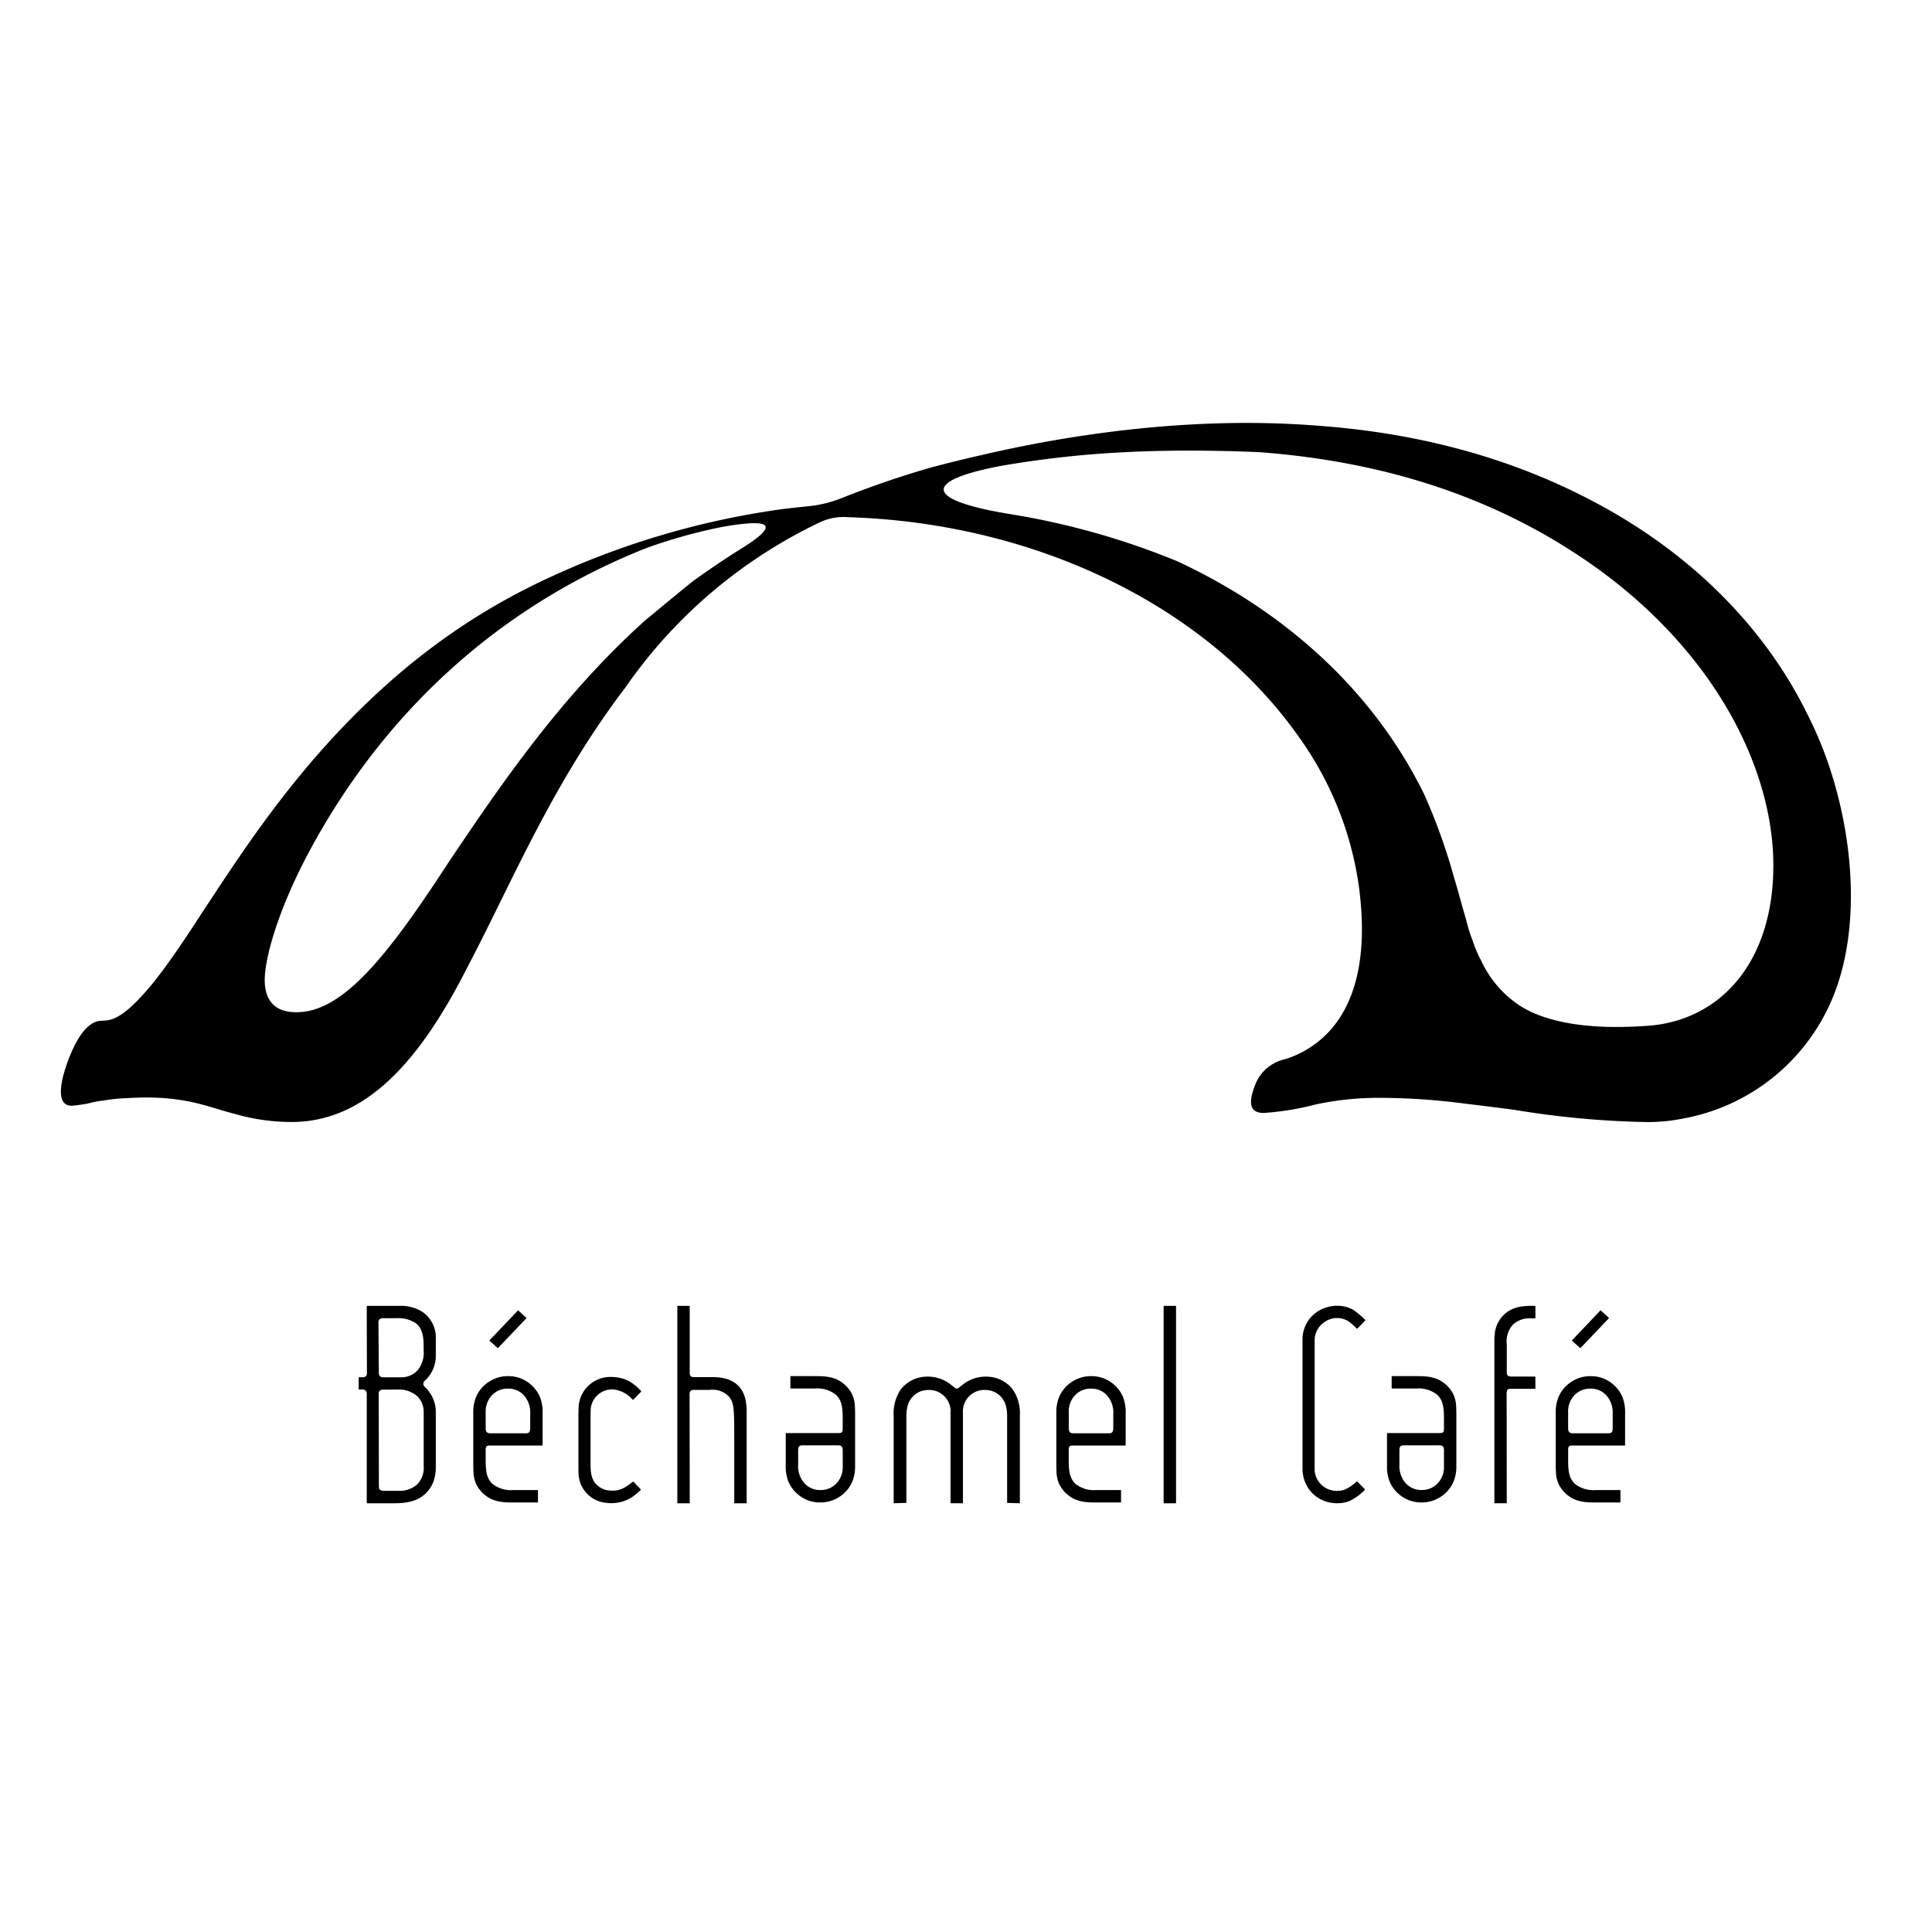 <svg xmlns="http://www.w3.org/2000/svg" xmlns:xlink="http://www.w3.org/1999/xlink" width="297" height="297" viewBox="0 0 297 297">
  <defs>
    <clipPath id="clip-path">
      <rect id="長方形_156" data-name="長方形 156" width="275.171" height="166.077"/>
    </clipPath>
  </defs>
  <g id="グループ_3941" data-name="グループ 3941" transform="translate(-72.7 -68.7)">
    <g id="グループ_1048" data-name="グループ 1048" transform="translate(82.06 133.716)">
      <g id="グループ_1048-2" data-name="グループ 1048" transform="translate(0 0)" clip-path="url(#clip-path)">
        <path id="パス_3330" data-name="パス 3330" d="M268.826,45.474a.069.069,0,0,1-.008-.017c-.107-.215-.206-.44-.315-.651-.028-.053-.053-.1-.08-.146-6.217-12.642-17.174-24.27-32.57-32.44C221.89,4.768,207.269,1.467,193.4.44l.049-.005c-.32-.026-.635-.043-.954-.065l-.324-.022c-18.52-1.329-36.877,1.367-50.836,4.639-2.633.593-5.21,1.228-7.712,1.907l-.261.074q-2.3.67-4.57,1.412c-.133.041-.252.082-.383.122-3.342,1.108-6.4,2.257-8.527,3.11h0a18.608,18.608,0,0,1-4.739,1.169c-1.657.17-3.651.382-4.471.5h-.008A125.989,125.989,0,0,0,75.577,23.542,99.325,99.325,0,0,0,60.96,31.72c-.014.009-.028.018-.045.027l.01,0q-4.025,2.724-7.867,5.907c-15.476,12.9-24.808,27.74-31.517,37.882-2.134,3.307-4.069,6.183-5.844,8.57l-.021.031-.241.313a42.371,42.371,0,0,1-3.691,4.374c-3.2,3.276-4.578,3.016-5.786,3.095-1.723.224-3.4,2.189-4.876,6.173-1.646,4.482-1.389,6.885.582,6.877a23.231,23.231,0,0,0,2.567-.365,15.739,15.739,0,0,1,2.224-.427l.128-.014A24.683,24.683,0,0,1,10.2,103.8c8.06-.525,11.894,1.145,15.487,2.141.773.208,1.54.415,2.318.623a31.844,31.844,0,0,0,7.353.9c11.309.066,19.679-9.047,27.145-23.819,6.65-12.577,12.979-28.177,24.319-43.025l-.027.023A76.223,76.223,0,0,1,117,15.128a8.487,8.487,0,0,1,3.98-.637c28.612.856,55.277,13.491,69.609,34.178a51.6,51.6,0,0,1,8.893,22.2c.014.1.034.186.048.286.012.083.018.162.028.246.028.224.056.449.083.673,2.265,18.929-6.659,23.874-10.4,25.373-.025.01-.047.021-.071.028l-.014,0c-.375.148-.757.276-1.14.384a6.34,6.34,0,0,0-4.5,4.1c-1.041,2.739-.67,4.129,1.422,4.116a43.29,43.29,0,0,0,7.98-1.307,45.719,45.719,0,0,1,9.054-1.013,100.606,100.606,0,0,1,13.739.872q3.834.458,7.705.963a138.37,138.37,0,0,0,19.856,1.875,26.931,26.931,0,0,0,5.941-.5A30.859,30.859,0,0,0,272.226,88.71c5.4-12.578,2.846-30.7-3.4-43.236M89.619,30.533c-12.678,11.478-21.786,24.738-30.01,37-9.342,14.34-16.376,23.328-23.69,23.049-3.114-.065-4.729-1.921-4.574-5.387.163-3.416,2.12-10.62,7.121-19.852C51.043,42.263,69.668,27.221,90.2,19.162a81.438,81.438,0,0,1,11.729-3.227c4.969-.827,9.595-1.145,3.536,2.833l-.075.05c-2.59,1.6-5.331,3.427-8.225,5.507-3.788,3.065-7.035,5.778-7.543,6.206m173.61,38.743c-.466,14.5-8.817,22.863-19.729,23.431-8.549.581-14.886-.509-18.926-2.933a16.553,16.553,0,0,1-6.3-7.24c-.038-.066-.075-.126-.113-.194a18.97,18.97,0,0,1-1.074-2.554c-.276-.738-.541-1.5-.784-2.295-.078-.343-.177-.673-.256-1.012-.523-1.794-1.07-3.812-1.692-5.964-.066-.2-.12-.406-.186-.6-.032-.126-.065-.246-.1-.369a90.979,90.979,0,0,0-4.443-12.335c-7.823-16.041-21.5-28.281-38.039-35.956a115.949,115.949,0,0,0-25.177-7.155c-.056-.01-.092-.018-.158-.028-13.266-2.112-14.186-5.1-1.758-7.462A155.52,155.52,0,0,1,164.5,4.455l.225-.017.217-.006c1.557-.065,3.105-.115,4.644-.142.181,0,.36,0,.541-.006q1.98-.033,3.935-.026c.434,0,.859,0,1.29.009q1.639.012,3.26.048c.421.009.841.017,1.261.028,1.412.039,2.816.087,4.2.146h.076c16.583,1.241,35.5,5.705,52.832,18.456,18.7,13.893,26.756,32.1,26.246,46.329" transform="translate(0 -0.001)"/>
        <path id="パス_3331" data-name="パス 3331" d="M155.96,131.938c-.083-.088-.157-.083-.247,0v0a6.37,6.37,0,0,1-1.4,1,2.646,2.646,0,0,1-.689.268.084.084,0,0,0-.027.01v0a3.667,3.667,0,0,1-.819.092,3.375,3.375,0,0,1-2.44-.984,3.258,3.258,0,0,1-1.006-2.419V110.217a3.341,3.341,0,0,1,1.006-2.44,3.45,3.45,0,0,1,.843-.624,3.257,3.257,0,0,1,2.75-.206.182.182,0,0,0,.038.013l.016.005v0a2.362,2.362,0,0,1,.531.273,8.526,8.526,0,0,1,1.252,1.085l0,0c.067.069.141.032.216-.043l1.068-1.1c.078-.082.072-.132.012-.2a13.987,13.987,0,0,0-1.63-1.394,5.025,5.025,0,0,0-1.878-.69,6.5,6.5,0,0,0-.779-.043c-.091,0-.18,0-.268.005l.005-.005c-.048,0-.091.01-.14.016a5.213,5.213,0,0,0-1.236.239,5.114,5.114,0,0,0-3.671,5.049c0,.014,0,.03,0,.045V129.9a5.411,5.411,0,0,0,.405,2.08,5.119,5.119,0,0,0,2.827,2.827,5.41,5.41,0,0,0,2.08.4,5.861,5.861,0,0,0,.989-.08l.008,0a4.121,4.121,0,0,0,.945-.276,8.392,8.392,0,0,0,2.23-1.588c.128-.116.106-.2.043-.265Z" transform="translate(43.403 30.864)"/>
        <path id="パス_3332" data-name="パス 3332" d="M83.825,120.132c-.188-1.939-1.12-4.313-5.2-4.313H75.766c-.421,0-.646-.185-.646-.576v-10.3c0-.048-.019-.074-.072-.074h-1.76c-.061,0-.072.03-.072.074v30.2a.067.067,0,0,0,.072.075h1.76c.053,0,.072-.012.072-.075l-.022-16.71c0-.334.1-.65.617-.65h2.476a3.5,3.5,0,0,1,2.888.96c.025.025.045.053.071.078.788.971.815,1.8.815,6.7v9.619c0,.058.021.075.074.075H83.8c.065,0,.074-.017.074-.075V121.02c0-.251-.025-.646-.048-.888" transform="translate(21.549 30.864)"/>
        <path id="パス_3333" data-name="パス 3333" d="M132.827,104.868h-1.78a.069.069,0,0,0-.074.074v30.2c0,.053.026.075.074.075h1.759a.073.073,0,0,0,.074-.075v-30.2c0-.05-.01-.074-.053-.074" transform="translate(38.549 30.864)"/>
        <path id="パス_3334" data-name="パス 3334" d="M56.576,106.541l-1.223-1.105a.068.068,0,0,0-.1,0l-4.33,4.555a.053.053,0,0,0,0,.085l1.211,1.092a.066.066,0,0,0,.1,0l4.341-4.555a.054.054,0,0,0,0-.074" transform="translate(14.981 31.024)"/>
        <path id="パス_3335" data-name="パス 3335" d="M185.143,106.541l-1.223-1.105a.068.068,0,0,0-.1,0l-4.33,4.555a.053.053,0,0,0,0,.085l1.211,1.092a.066.066,0,0,0,.1,0l4.341-4.555a.054.054,0,0,0,0-.074" transform="translate(52.821 31.024)"/>
        <path id="パス_3336" data-name="パス 3336" d="M47.225,112.439V110a4.777,4.777,0,0,0-2.027-4.185,6.172,6.172,0,0,0-3.614-.945h-4.9a.076.076,0,0,0-.076.072l.026,10.292a.562.562,0,0,1-.62.606h-.566a.079.079,0,0,0-.076.076v1.756c0,.034.026.048.053.053h.535a.616.616,0,0,1,.648.62v16.793a.067.067,0,0,0,.076.076h4.156c2.328,0,3.721-.5,4.707-1.4a.367.367,0,0,1,.034-.03c.067-.061.131-.124.192-.19s.148-.154.216-.238c.036-.043.071-.088.106-.131a5.254,5.254,0,0,0,.73-1.246,6.674,6.674,0,0,0,.4-2.5v-8.294a5.045,5.045,0,0,0-.445-2.124,5.7,5.7,0,0,0-1.271-1.769.593.593,0,0,1,.018-.91,5.176,5.176,0,0,0,1.7-3.949m-1.864,8.752v8.294a3.638,3.638,0,0,1-1.006,2.837,4.03,4.03,0,0,1-2.857.982H39.329c-.623,0-.854-.133-.854-.762l-.023-14.147a.58.58,0,0,1,.648-.647h2.19a4.214,4.214,0,0,1,3.065,1,3.339,3.339,0,0,1,1.006,2.44m0-9.379a4.217,4.217,0,0,1-1.006,3.044,3.393,3.393,0,0,1-2.439,1h-2.8a.6.6,0,0,1-.646-.573l-.065-7.863a.609.609,0,0,1,.648-.647h2.106a4.884,4.884,0,0,1,3.005.777c.639.533,1.191,1.289,1.191,3.451Z" transform="translate(10.41 30.864)"/>
        <path id="パス_3337" data-name="パス 3337" d="M59.247,116.454a5.282,5.282,0,0,0-1.148-1.7,5.573,5.573,0,0,0-1.7-1.147,5.338,5.338,0,0,0-2.114-.392,5.17,5.17,0,0,0-2.081.425,5.507,5.507,0,0,0-1.7,1.148,5.17,5.17,0,0,0-1.125,1.7,6.124,6.124,0,0,0-.4,2.294v8.082c0,.4.016.72.031,1.112a4.757,4.757,0,0,0,.423,1.841c.01.021.021.043.03.066l.023.043a5.2,5.2,0,0,0,.894,1.217,5.418,5.418,0,0,0,1.413.988,6.2,6.2,0,0,0,1.777.443c.432.043.941.063,1.552.063h3.729a.071.071,0,0,0,.074-.076V130.8a.068.068,0,0,0-.074-.076H55.123a4.544,4.544,0,0,1-3.253-1c-.705-.731-.984-1.565-.984-3.487v-1.709c0-.448.111-.645.615-.645h8.062a.068.068,0,0,0,.076-.075v-4.819a6.434,6.434,0,0,0-.393-2.53m-1.514,4.735c0,.511-.124.8-.6.8H51.557c-.395,0-.67-.177-.67-.725v-2.49a3.59,3.59,0,0,1,.984-2.649,3.3,3.3,0,0,1,2.417-1,3.228,3.228,0,0,1,2.44,1,3.933,3.933,0,0,1,1.006,2.857Z" transform="translate(14.416 33.321)"/>
        <path id="パス_3338" data-name="パス 3338" d="M128.5,116.454a5.282,5.282,0,0,0-1.148-1.7,5.573,5.573,0,0,0-1.7-1.147,5.343,5.343,0,0,0-2.114-.392,5.17,5.17,0,0,0-2.081.425,5.507,5.507,0,0,0-1.7,1.148,5.15,5.15,0,0,0-1.125,1.7,6.123,6.123,0,0,0-.405,2.294v8.082c0,.4.016.72.031,1.112a4.758,4.758,0,0,0,.425,1.841c.01.021.021.043.03.066l.023.043a5.127,5.127,0,0,0,.894,1.217,5.383,5.383,0,0,0,1.411.988,6.216,6.216,0,0,0,1.78.443c.432.043.941.063,1.552.063H128.1a.071.071,0,0,0,.074-.076V130.8a.068.068,0,0,0-.074-.076h-3.729a4.542,4.542,0,0,1-3.253-1c-.705-.731-.984-1.565-.984-3.487v-1.709c0-.448.111-.645.615-.645h8.061a.068.068,0,0,0,.076-.075v-4.819a6.434,6.434,0,0,0-.392-2.53m-1.514,4.735c0,.511-.124.8-.6.8H120.81c-.395,0-.67-.177-.67-.725v-2.49a3.59,3.59,0,0,1,.984-2.649,3.3,3.3,0,0,1,2.417-1,3.228,3.228,0,0,1,2.44,1,3.933,3.933,0,0,1,1.006,2.857Z" transform="translate(34.798 33.321)"/>
        <path id="パス_3339" data-name="パス 3339" d="M187.815,116.454a5.3,5.3,0,0,0-1.148-1.7,5.573,5.573,0,0,0-1.7-1.147,5.351,5.351,0,0,0-2.114-.392,5.161,5.161,0,0,0-2.081.425,5.486,5.486,0,0,0-1.7,1.148,5.14,5.14,0,0,0-1.129,1.7,6.124,6.124,0,0,0-.4,2.294v8.082c0,.4.016.72.031,1.112a4.756,4.756,0,0,0,.422,1.841c.013.021.021.043.032.066a.224.224,0,0,0,.022.043,5.193,5.193,0,0,0,.893,1.217,5.461,5.461,0,0,0,1.413.988,6.219,6.219,0,0,0,1.777.443c.435.043.944.063,1.552.063h3.729a.072.072,0,0,0,.076-.076V130.8a.068.068,0,0,0-.076-.076h-3.729a4.548,4.548,0,0,1-3.253-1c-.7-.731-.982-1.565-.982-3.487v-1.709c0-.448.11-.645.616-.645h8.061a.068.068,0,0,0,.076-.075v-4.819a6.434,6.434,0,0,0-.392-2.53m-1.513,4.735c0,.511-.126.8-.6.8h-5.579c-.395,0-.672-.177-.672-.725v-2.49a3.6,3.6,0,0,1,.982-2.649,3.309,3.309,0,0,1,2.419-1,3.228,3.228,0,0,1,2.44,1,3.934,3.934,0,0,1,1.007,2.857Z" transform="translate(52.256 33.321)"/>
        <path id="パス_3340" data-name="パス 3340" d="M86.484,129.389a5.283,5.283,0,0,0,1.147,1.7,5.535,5.535,0,0,0,1.7,1.144,5.31,5.31,0,0,0,2.115.395,5.2,5.2,0,0,0,2.08-.425,5.507,5.507,0,0,0,1.7-1.148,5.2,5.2,0,0,0,1.127-1.7,6.12,6.12,0,0,0,.4-2.291v-8.084c0-.4-.016-.718-.031-1.109a4.735,4.735,0,0,0-.422-1.841c-.012-.023-.021-.045-.031-.066s-.014-.027-.022-.043a5.094,5.094,0,0,0-.894-1.217,5.511,5.511,0,0,0-1.413-.99,6.306,6.306,0,0,0-1.777-.443c-.434-.043-.942-.061-1.552-.061H86.881a.071.071,0,0,0-.076.074v1.759a.067.067,0,0,0,.076.074h3.729a4.535,4.535,0,0,1,3.253,1.006c.7.729.984,1.565.984,3.484v1.708c0,.448-.111.647-.617.647H86.167a.067.067,0,0,0-.076.072v4.819a6.411,6.411,0,0,0,.393,2.53M88,124.654c0-.509.127-.8.6-.8h5.577c.4,0,.673.175.673.722v2.493a3.6,3.6,0,0,1-.984,2.647,3.293,3.293,0,0,1-2.418,1.006A3.213,3.213,0,0,1,89,129.715,3.924,3.924,0,0,1,88,126.858Z" transform="translate(25.339 33.321)"/>
        <path id="パス_3341" data-name="パス 3341" d="M157.893,129.389a5.266,5.266,0,0,0,1.148,1.7,5.508,5.508,0,0,0,1.7,1.144,5.312,5.312,0,0,0,2.116.395,5.2,5.2,0,0,0,2.08-.425,5.516,5.516,0,0,0,1.7-1.148,5.2,5.2,0,0,0,1.127-1.7,6.12,6.12,0,0,0,.4-2.291v-8.084c0-.4-.016-.718-.031-1.109a4.735,4.735,0,0,0-.422-1.841l-.03-.066-.023-.043a5.094,5.094,0,0,0-.894-1.217,5.512,5.512,0,0,0-1.413-.99,6.306,6.306,0,0,0-1.777-.443c-.432-.043-.941-.061-1.552-.061h-3.729a.069.069,0,0,0-.074.074v1.759a.066.066,0,0,0,.074.074h3.729a4.535,4.535,0,0,1,3.253,1.006c.705.729.984,1.565.984,3.484v1.708c0,.448-.111.647-.615.647h-8.064a.068.068,0,0,0-.076.072v4.819a6.388,6.388,0,0,0,.395,2.53m1.512-4.735c0-.509.127-.8.6-.8h5.579c.395,0,.67.175.67.722v2.493a3.6,3.6,0,0,1-.984,2.647,3.29,3.29,0,0,1-2.417,1.006,3.211,3.211,0,0,1-2.44-1.006,3.92,3.92,0,0,1-1.008-2.857Z" transform="translate(46.356 33.321)"/>
        <path id="パス_3342" data-name="パス 3342" d="M70.148,114.585a5.253,5.253,0,0,0-2.1-1.087c-.065-.016-.128-.027-.192-.04a7.672,7.672,0,0,0-.771-.119c-.022,0-.043-.005-.063-.005h-.006c-.2-.017-.425-.025-.658-.027a4.889,4.889,0,0,0-4.867,5.032c-.017.243-.022.479-.022.7v8.383c0,.194.012.777.028.923a4.652,4.652,0,0,0,4.24,4.313c.032.005.067.008.1.013.075.01.15.014.225.022.1.01.2.016.305.018a6.036,6.036,0,0,0,2.55-.493,5.742,5.742,0,0,0,.9-.506l.026-.017.062-.045c.172-.127.305-.236.4-.312.194-.162.406-.34.642-.55.129-.116.106-.2.043-.265L70,129.485a.154.154,0,0,0-.25,0h0l-.12.088a8.652,8.652,0,0,1-1.171.791,3.667,3.667,0,0,1-2.169.4,3.058,3.058,0,0,1-2-.872c-.667-.655-.954-1.448-.954-3.1v-7.708c0-.135.005-.264.013-.392h0a3.306,3.306,0,0,1,3.433-3.464h.012c.008,0,.016,0,.023,0h.009a4.551,4.551,0,0,1,2.939,1.539l.005,0,0,0c.069.071.142.034.217-.043l1.068-1.1c.079-.08.074-.131.012-.2a9.607,9.607,0,0,0-.916-.857" transform="translate(18.091 33.347)"/>
        <path id="パス_3343" data-name="パス 3343" d="M107.038,114.282v0Z" transform="translate(31.504 33.635)"/>
        <path id="パス_3344" data-name="パス 3344" d="M105.773,114.282v0Z" transform="translate(31.132 33.635)"/>
        <path id="パス_3345" data-name="パス 3345" d="M117.238,115.258a5.126,5.126,0,0,0-3.87-1.979,5.707,5.707,0,0,0-3.937,1.3c-.012.012-.025.017-.036.027-.145.111-.287.223-.428.337a.489.489,0,0,1-.708,0c-.138-.114-.283-.225-.427-.337a.353.353,0,0,1-.032-.026,5.724,5.724,0,0,0-3.941-1.306,5.132,5.132,0,0,0-3.871,1.979,6.577,6.577,0,0,0-1.078,4.045v13.36c0,.069.032.076.071.076l1.812-.053a.071.071,0,0,0,.074-.076V119.25c0-.141,0-.2.013-.353a5.094,5.094,0,0,1,.082-.711c.016-.082.034-.162.052-.241,0-.019.009-.038.014-.058a3.041,3.041,0,0,1,.483-1.127A3.215,3.215,0,0,1,104,115.332h0c.085-.008.17-.013.254-.013a3.3,3.3,0,0,1,3.4,3.565v13.779a.072.072,0,0,0,.075.076h1.759c.053,0,.071-.031.071-.076v-13.79l.005.01a3.3,3.3,0,0,1,3.4-3.565c.084,0,.17.005.254.013h0a3.222,3.222,0,0,1,2.49,1.428,3.078,3.078,0,0,1,.48,1.127l.016.058q.027.118.05.241a5.287,5.287,0,0,1,.084.711c.006.151.012.212.012.353v13.36a.072.072,0,0,0,.074.076l1.812.053c.039,0,.074-.008.074-.076V119.3a6.579,6.579,0,0,0-1.082-4.045" transform="translate(29.111 33.338)"/>
        <path id="パス_3346" data-name="パス 3346" d="M176.489,115.734l-3.678,0c-.382,0-.647-.164-.647-.573V110.8a3.825,3.825,0,0,1,.923-3.024,3.765,3.765,0,0,1,2.73-1h.673c.066.008.074-.025.074-.076v-1.759a.071.071,0,0,0-.074-.074H176.2a10.576,10.576,0,0,0-2.146.162l-.035.008c-.034.008-.066.013-.1.023-.056.013-.111.025-.164.04l-.028.008-.111.03-.038.013a4.622,4.622,0,0,0-3.031,2.925v-.008c-.022.063-.043.129-.063.193-.008.022-.012.048-.019.07-.021.071-.039.142-.053.212a4.221,4.221,0,0,0-.084.5l-.008.063c0,.032-.008.066-.009.1-.005.053-.01.109-.013.164a7.682,7.682,0,0,0-.043.806v24.961c0,.038-.01.076.072.076h1.76c.065,0,.072-.021.072-.076l-.019-16.866c0-.456.141-.65.616-.65h3.729c.053,0,.074.005.074-.074v-1.741c0-.047.009-.074-.074-.074" transform="translate(50.111 30.863)"/>
      </g>
    </g>
    <rect id="長方形_236" data-name="長方形 236" width="297" height="297" transform="translate(72.7 68.7)" fill="none"/>
  </g>
</svg>
